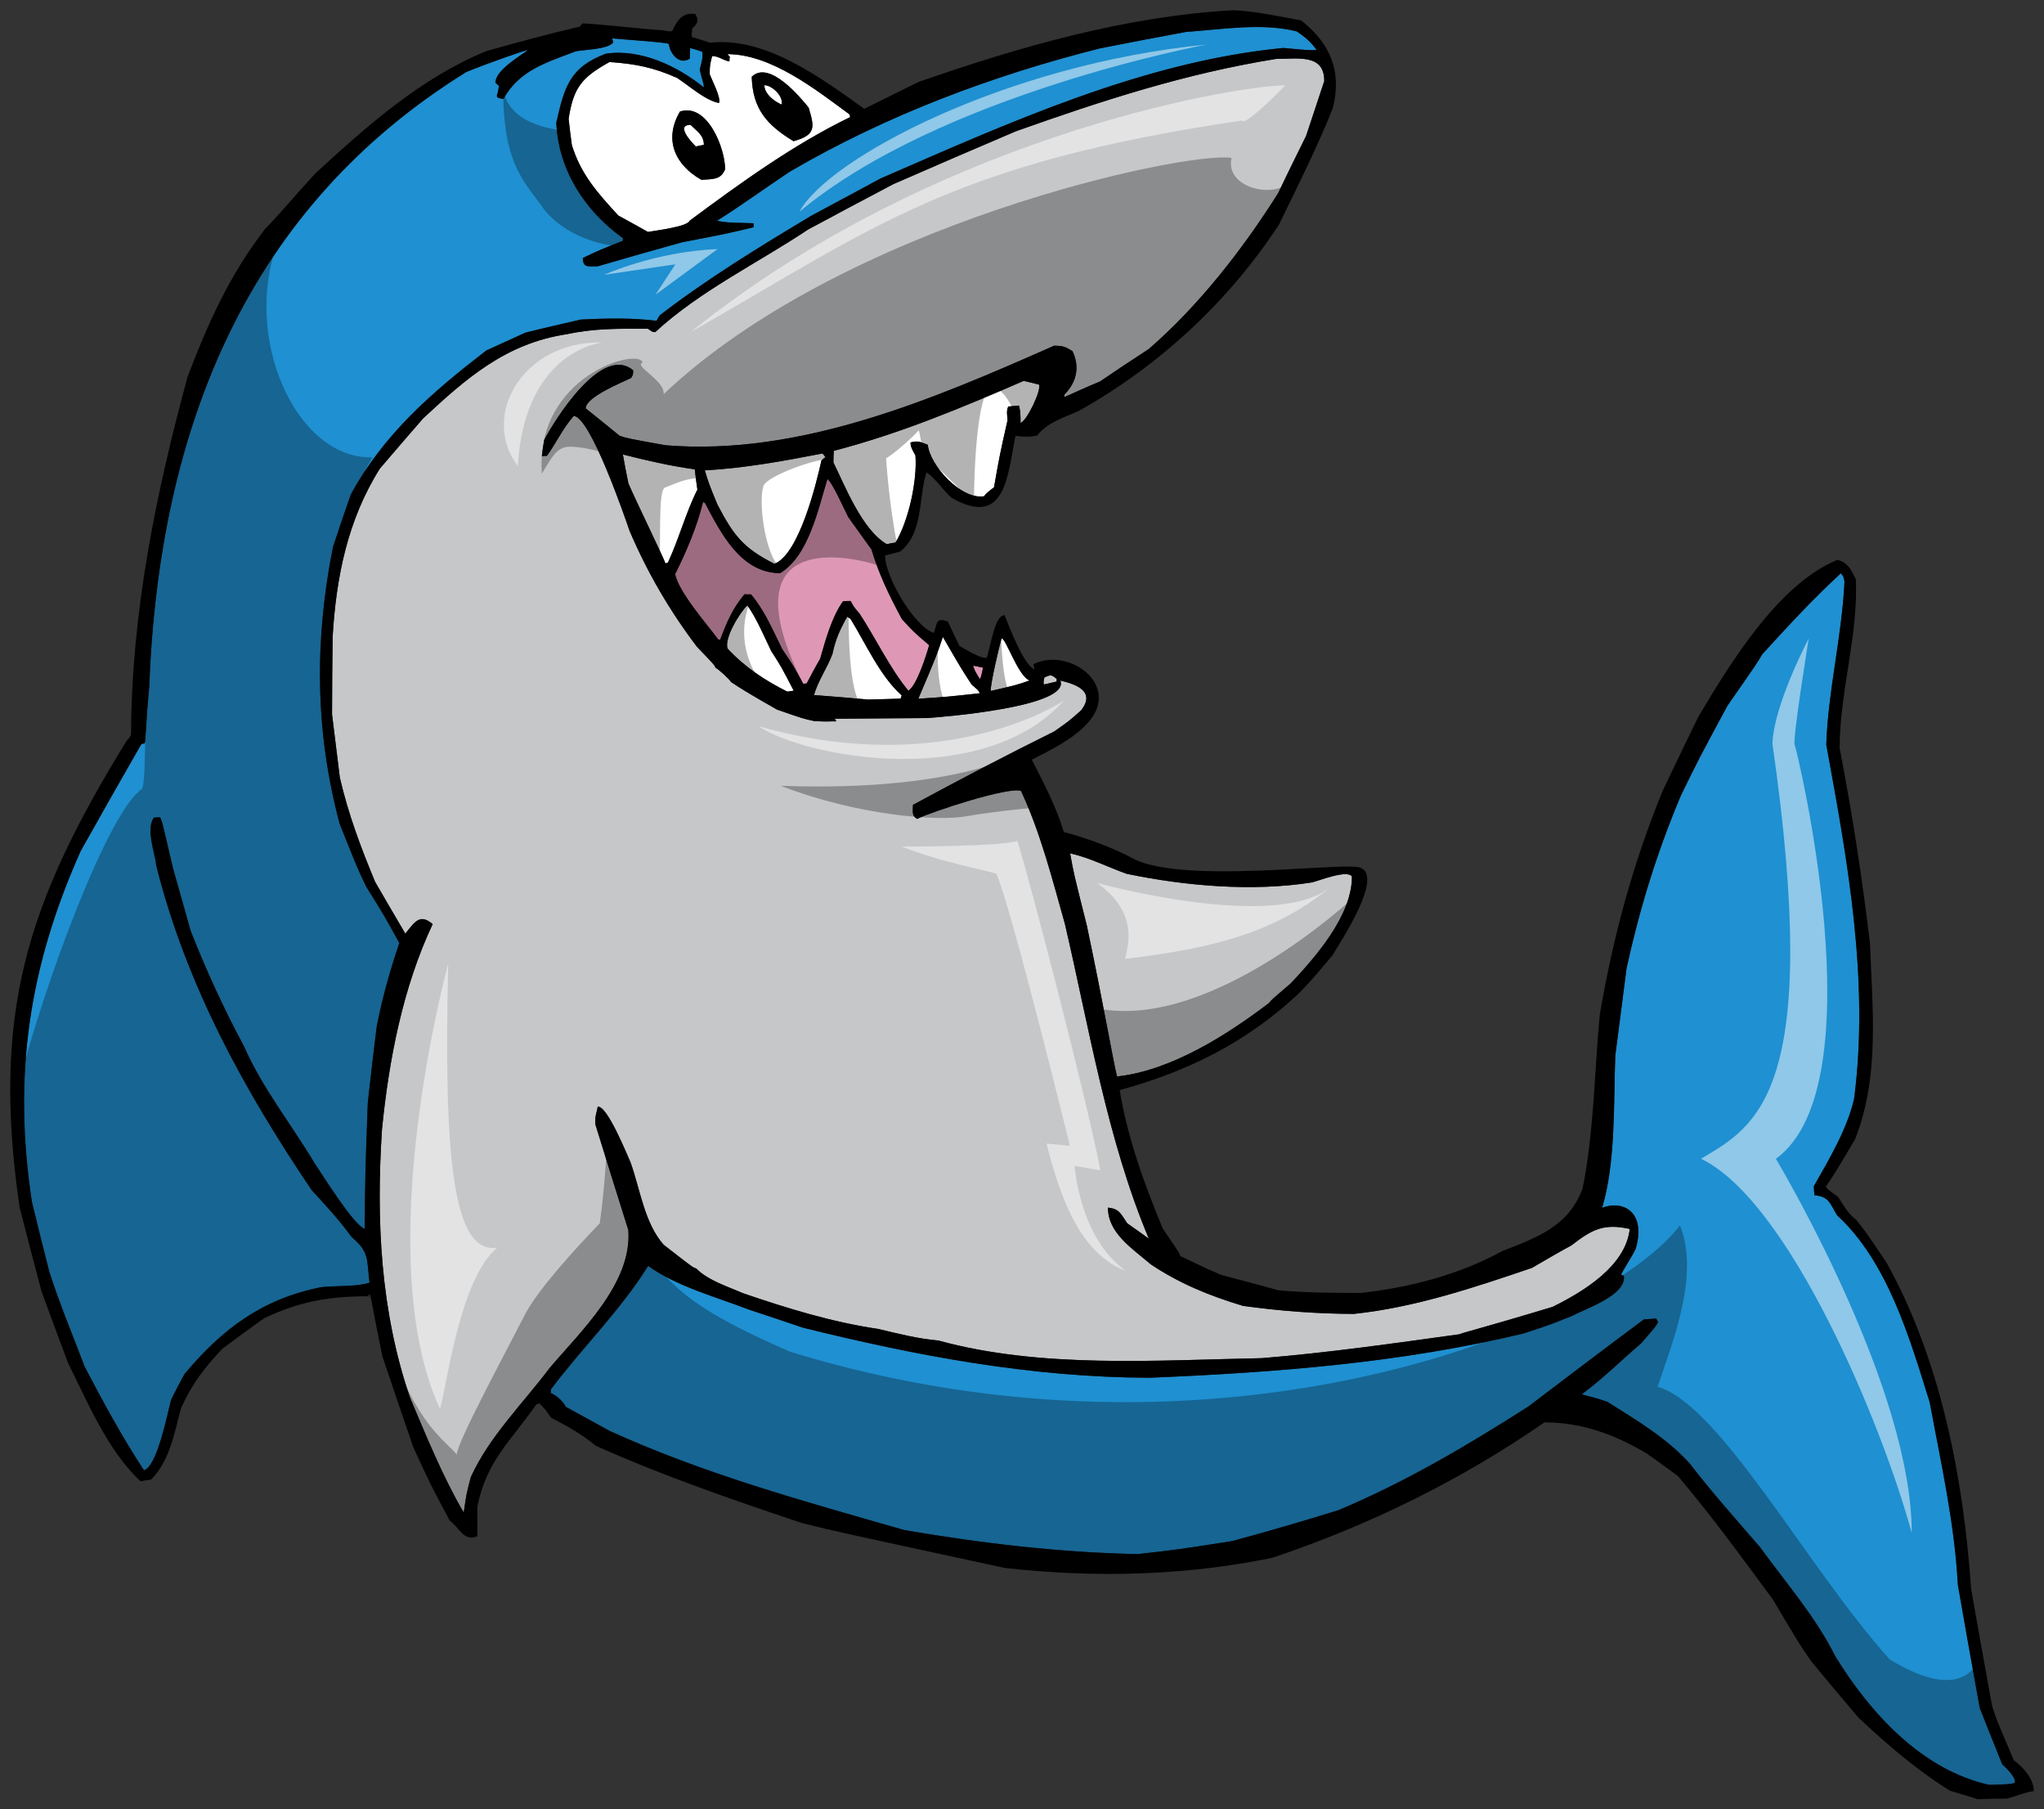 <?xml version="1.0" encoding="utf-8"?>
<!-- Generator: Adobe Illustrator 17.0.0, SVG Export Plug-In . SVG Version: 6.00 Build 0)  -->
<!DOCTYPE svg PUBLIC "-//W3C//DTD SVG 1.1//EN" "http://www.w3.org/Graphics/SVG/1.1/DTD/svg11.dtd">
<svg version="1.1" id="Layer_1" xmlns="http://www.w3.org/2000/svg" xmlns:xlink="http://www.w3.org/1999/xlink" x="0px" y="0px"
	 width="200px" height="177px" viewBox="0 0 200 177" style="enable-background:new 0 0 200 177;" xml:space="preserve">
<rect x="0" y="0" width="200" height="177" fill="#333333" stroke="none"/>
<path id="color3" style="fill:#1F90D1;" d="M197.144,174.414c-0.556,0.129-0.556,0.129-2.51,0.186
	c-6.616-1.482-11.65-7.037-15.058-12.58c-1.91-3.848-4.834-7.18-7.334-10.641c-2.273-2.644-4.775-5.419-6.885-8.192
	c-2.308-2.546-5.17-4.217-8.066-6.049c-1.37-0.493-2.151-0.593-2.508-0.758c2.025-1.49,3.892-3.343,5.818-4.994
	c1.408-1.622,1.408-1.622,1.638-2.048c-0.064-0.128-0.129-0.261-0.194-0.355c-0.424,0.029-0.816,0.06-1.207,0.091
	c-3.791,2.821-7.551,5.675-11.31,8.527c-6.046,3.852-11.96,7.351-18.558,10.127c-3.424,1.064-6.951,2.094-10.41,3.025
	c-5.319,0.831-5.319,0.831-9.233,1.273c-7.663-0.155-15.321-1.059-22.85-2.354c-9.771-2.8-19.547-5.471-28.827-9.698
	c-1.431-0.787-2.864-1.574-4.296-2.359c-0.228-0.521-0.974-1.173-1.463-1.339c0.001-0.133,0.001-0.262,0.033-0.393
	c3.08-4.09,6.776-7.693,9.497-12.045c2.831,2.027,6.708,3.049,9.932,4.296c1.725,0.563,3.454,1.151,5.212,1.743
	c11.208,2.771,22.288,4.86,33.929,4.898c12.327-0.513,24.59-1.446,36.6-4.338c2.646-0.872,2.646-0.872,4.801-1.744
	c1.371-0.742,5.222-1.969,5.002-3.891c-0.099-0.031-0.193-0.064-0.261-0.099c0.001-0.195,0.983-1.657,1.411-2.535
	c1.07-3.693-1.313-4.793-3.281-4.015c1.352-4.521,1.11-10.35,1.288-14.906c0.369-2.862,0.737-5.729,1.105-8.558
	c1.292-5.857,2.972-11.322,5.304-16.847c1.709-3.511,1.709-3.511,4.564-8.808c2.916-4.19,2.916-4.19,3.408-5.035
	c2.485-2.728,4.976-5.421,7.688-7.92c0.262,0.328,0.262,0.328,0.356,0.815c-0.248,5.337-1.602,10.61-1.783,15.947
	c2.083,11.37,4.229,23.064,2.723,34.65c-0.693,2.992-2.431,5.884-3.941,8.549c-0.001,0.295,0.031,0.588,0.063,0.88
	c1.436,0.135,1.497,0.785,2.211,1.961c4.973,4.572,7.133,12.102,9.072,18.327c1.087,5.895,2.436,11.823,2.744,17.816
	c0.704,4.007,1.406,8.012,2.144,12.053c0.712,1.826,1.456,3.652,2.2,5.509C196.301,172.945,197.311,173.895,197.144,174.414z
	 M35.828,86.73c-0.842-1.759-0.842-1.759-2.589-6.128c-2.416-8.995-2.486-17.948-0.662-27.089c0.561-1.723,1.151-3.448,1.745-5.138
	c3.247-5.948,7.956-10.002,13.252-14.087c1.274-0.581,2.548-1.163,3.821-1.745c1.793-0.451,3.622-0.867,5.45-1.285
	c2.445-0.122,4.957-0.18,7.399,0.123c0.1-0.196,0.199-0.39,0.329-0.555c4.675-3.596,9.673-6.641,14.738-9.684
	c2.286-1.23,4.574-2.461,6.861-3.69c12.44-5.397,25.668-11.441,39.399-12.762c2.51,0.236,2.51,0.236,3.26,0.206
	c-0.583-0.817-1.139-1.275-1.949-1.83c-3.486-0.857-7.305-0.189-10.86,0.06c-2.805,0.514-5.613,1.056-8.386,1.602
	c-10.574,2.668-20.892,6.54-30.331,12.044c-2.387,1.589-4.741,3.306-7.158,4.826c0.913,0.168,0.913,0.168,3.584,0.241l-0.001,0.39
	c-2.545,0.611-2.545,0.611-7.014,1.475c-2.775,0.773-5.518,1.545-8.257,2.351c-0.914-0.003-1.436,0.157-1.433-0.82
	c1.633-0.775,1.633-0.775,3.917-1.681l0.001-0.261c-3.707-2.648-6.304-6.629-6.517-11.286c0.795-3.512,1.323-5.433,4.849-6.755
	c3.394-0.511,7.04,1.227,9.577,3.288c0.065-0.197-0.162-0.718-0.386-1.729c0.131-0.551,0.363-1.201,0.234-1.756
	c-0.39-0.13-0.781-0.262-1.173-0.359c-0.032,0.323-0.033,0.683-0.035,1.04c-1.046,0.682-1.955-0.526-2.049-1.44
	c-0.488-0.131-0.488-0.131-5.543-0.54C59.935,3.89,59.968,4.02,60,4.15c-0.492,0.682-2.84,0.707-3.656,0.868
	c-2.872,1.097-5.516,1.839-7.092,4.664c-1.075-0.165-0.454-0.294-0.451-1.304c-0.129-0.099-0.226-0.195-0.323-0.294
	c0.004-1.204,2.354-2.564,3.172-3.179c-0.196-0.034-3.854,1.257-6.008,2.129C24.367,20.212,15.558,41.602,14.598,67.226
	c-0.337,3.549-0.342,5.273-0.441,5.5c-0.132-0.001-0.229,0.031-0.326,0.064c-2.002,3.477-3.97,6.953-5.938,10.463
	c-5.042,11.272-6.655,21.89-4.776,34.298c0.547,2.281,1.128,4.562,1.705,6.844c1.002,3.128,2.296,6.226,3.459,9.289
	c1.814,3.458,3.662,6.882,5.806,10.146c1.336-0.42,2.333-5.755,2.662-6.926c0.428-0.847,0.855-1.689,1.313-2.503
	c3.7-4.416,7.59-7.332,13.366-8.488c1.469-0.157,3.391-0.02,4.729-0.436c-0.285-2.379,0.01-2.961-1.744-4.467
	c-1.17-1.6-2.536-3.103-3.901-4.573c-6.685-9.882-12.291-20.126-15.222-31.759c-0.125-1.271-1.03-3.519-0.244-4.688
	c0.195-0.034,0.394-0.033,0.621-0.032c0.195,0.394,0.195,0.394,1.254,4.955c0.582,2.052,1.163,4.105,1.74,6.16
	c1.521,3.876,3.269,7.66,5.246,11.346c1.748,4.011,4.703,7.7,6.94,11.483c0.714,1.01,3.731,5.937,4.838,6.299
	c0.051-5.404,0.051-5.404,0.302-12.305c0.271-2.506,0.571-5.012,0.872-7.487c0.562-2.86,1.29-5.433,2.21-8.162
	C37.58,89.536,37.58,89.536,35.828,86.73z"/>
<path id="color2" style="fill:#C6C7C9;" d="M106.346,90.543c-1.288-5.114-1.288-5.114-1.637-7.068
	c1.919,0.428,3.678,1.346,5.535,2.003c5.736,1.192,12.288,1.766,18.128,0.842c0.686-0.162,3.494-1.29,3.913-0.572
	c-0.013,3.839-3.516,7.801-5.966,10.43c-1.898,1.62-1.898,1.62-2.161,1.947c-4.086,3.111-9.574,6.609-14.859,7.179
	C108.912,103.77,108.081,98.785,106.346,90.543z M61.476,120.316c-1.096-3.454-2.161-6.91-3.225-10.331
	c-0.062-0.782,0.102-1.008,0.234-1.726c0.913-0.16,2.854,4.663,3.21,5.448c0.967,2.706,1.349,5.897,3.235,8.053
	c2.86,2.223,2.86,2.223,3.186,2.321c1.17,1.176,3.091,1.769,4.589,2.424c4.333,1.48,8.696,2.827,13.229,3.493
	c1.954,0.466,3.875,0.957,5.866,1.128c10.099,2.768,21.318,1.926,31.656,1.729c6.491-0.53,12.951-1.453,19.378-2.343
	c0.064-0.099,1.927-0.516,9.076-2.673c3.006-1.486,7.153-3.98,7.555-7.626c-2.572-0.561-3.684,0.052-5.711,1.609
	c-1.307,0.715-2.581,1.457-3.854,2.201c-5.683,1.934-11.459,3.871-17.428,4.502c-3.653-0.012-7.239-0.286-10.857-0.786
	c-3.257-0.985-6.187-2.167-9.018-4.064c-1.787-1.536-4.198-3.044-4.189-5.55c1.109,0.135,1.205,0.525,1.887,1.535
	c0.684,0.49,1.399,0.98,2.114,1.504c-4.077-9.684-5.834-20.596-8.213-30.792c-1.226-4.336-2.385-8.929-4.295-13.005
	c-1.14-0.46-8.842,2.055-10.151,2.733c-0.585-0.295-0.419-0.784-0.418-1.37c4.542-2.459,9.177-4.884,13.817-7.181
	c1.438-1.004,1.438-1.004,2.647-2.075c1.376-1.819-0.382-2.508-2.046-2.904c1.004,2.576-11.586,3.574-13.052,3.668
	c-3.034,0.022-6.066,0.046-9.1,0.068c0.197,0.098,0.197,0.098,0.197,0.261c-0.521-0.033-0.751,0.063-2.152-0.039
	c-1.074-0.234-1.074-0.234-3.618-1.119c-4.166-2.359-4.262-2.586-4.491-2.685c-0.098-0.229-1.3-1.339-1.526-1.404
	c-0.098-0.263-0.098-0.263-1.82-2.059c-2.693-3.559-4.835-7.244-6.582-11.318c-0.356-1.043-3.843-11.244-5.475-11.25
	c-1.045,1.17-1.704,2.633-2.619,3.898c-0.163-0.001-0.327-0.001-0.49,0.032c0.066-0.553,0.131-1.073,0.232-1.595
	c0.984-1.885,5.607-9.389,8.697-6.809c-0.001,0.423-0.001,0.423-0.199,0.748c-0.815,0.421-4.439,1.843-4.443,2.979
	c1.107,0.884,2.211,1.767,3.318,2.682c0.814,0.263,0.814,0.263,4.497,0.925c13.17,1.085,26.264-4.536,38.02-9.738
	c0.849,0.002,1.108,0.101,1.792,0.527c0.745,1.531,0.412,3.062-0.796,4.262c0,0.064-0.001,0.131,0.032,0.229
	c1.143-0.516,2.285-1.036,3.461-1.518c1.568-1.069,3.169-2.138,4.771-3.174c4.903-4.249,9.228-9.803,12.668-15.262
	c0.888-1.883,1.808-3.737,2.726-5.589c0.594-1.789,1.185-3.578,1.778-5.365c0.009-2.702-2.602-2.158-4.72-2.164
	c-8.906,1.436-17.001,4.079-25.458,7.078c-4.017,1.712-8.001,3.426-11.984,5.17c-2.778,1.455-5.555,2.946-8.331,4.433
	c-4.903,3.272-10.618,6.023-14.968,10.043c-0.26-0.001-0.26-0.001-0.717-0.329c-2.836-0.009-5.184-0.049-7.893,0.527
	c-6.003,0.893-9.895,4.331-14.112,8.254c-1.408,1.625-2.816,3.249-4.225,4.903c-3.147,5.004-4.273,10.6-4.618,16.426
	c-0.042,2.54-0.05,5.079-0.059,7.619c0.255,2.05,0.511,4.102,0.764,6.186c0.834,3.585,2.032,6.779,3.455,10.203
	c0.974,1.663,1.945,3.359,2.952,5.055c0.948-1.2,1.44-1.98,2.675-0.933c-2.923,6.209-4.281,13.268-4.958,20.069
	c-0.582,8.92-0.155,17.774,2.752,26.282c1.619,3.814,3.172,7.661,5.247,11.218c0.266-1.857,0.266-1.857,0.696-3.482
	c1.806-3.964,5.111-7.213,7.698-10.653C56.782,130.262,61.884,125.527,61.476,120.316z M102.154,66.959
	c-0.067-0.196-0.067-0.196,0.033-0.683c0.621-0.293,0.686-0.292,1.205,0.134v0.259C102.969,66.766,102.546,66.862,102.154,66.959z"
	/>
<path id="color1" style="fill:#DE98B6;" d="M85.273,53.751c0.742,2.477,1.746,4.53,2.977,6.814c1.138,1.241,1.138,1.241,2.667,2.548
	c-0.328,1.138-1.22,3.935-2.036,4.453c-1.785-2.154-3.211-5.155-4.77-7.537c-0.584-0.686-0.584-0.686-0.877-1.239
	c-0.26-0.001-0.521-0.001-0.75,0.03c-1.113,1.558-1.708,3.804-2.236,5.626c-0.46,0.778-0.885,1.592-1.312,2.405
	c-0.13-0.001-0.228,0.031-0.327,0.063c-0.972-1.793-0.972-1.793-2.076-3.425c-0.905-1.827-1.717-3.782-3.047-5.347l-0.652-0.002
	c-1.178,1.426-1.705,2.693-2.36,4.418l-0.195,0c-0.943-1.307-3.868-4.604-4.22-6.396c1.117-2.244,2.137-4.616,2.73-7.057
	c0.065,0.033,0.13,0.066,0.196,0.1c1.523,2.901,3.498,6.849,7.345,6.861c2.812-1.683,3.738-6.338,4.63-9.201
	c0.422,0.197,1.75,3.165,2.04,3.719C83.747,51.628,84.493,52.675,85.273,53.751z M96.19,65.31c-0.325-0.065-0.651-0.131-0.976-0.196
	c0.16,0.488,0.16,0.488,0.647,1.304C95.992,66.255,95.992,66.255,96.19,65.31z"/>
<path id="fill" style="fill:#FFFFFF;" d="M83.228,60.549c1.46,2.38,2.917,5.641,4.998,7.47c-0.033,0.099-0.064,0.197-0.1,0.325
	c-1.075,0.03-2.116,0.059-3.163,0.089c-1.792-0.17-3.554-0.305-5.313-0.442c0.397-1.431,1.313-2.664,1.806-4.03
	c0.3-1.429,0.727-2.373,1.448-3.64C83,60.384,83.097,60.45,83.228,60.549z M95.857,67.816c-0.098-0.261-0.098-0.261-0.782-0.849
	c-1.004-1.532-1.004-1.532-2.819-4.664c-0.595,1.79-0.595,1.79-2.401,6.046C92.693,68.165,92.693,68.165,95.857,67.816z
	 M73.123,59.214c-0.783,0.778-2.259,3.183-1.938,4.225c1.658,1.796,3.676,3.137,5.855,4.219c0.199-0.031,0.393-0.062,0.621-0.095
	c-1.199-2.316-1.199-2.316-2.203-3.882C74.744,62.213,74.065,60.55,73.123,59.214z M97.995,62.452
	c-0.274,1.004-1.059,4.31-1.062,5.142c2.514-0.578,2.514-0.578,3.82-1.029C99.638,66.212,98.381,62.325,97.995,62.452z
	 M60.945,44.457c0.158,0.945,0.352,1.89,0.544,2.833c0.647,1.534,3.464,7.305,3.625,7.828c0.067-0.032,0.133-0.066,0.23-0.065
	c1.082-2.305,1.744-4.877,2.893-7.154c-0.096-0.682-0.19-1.332-0.256-1.986C65.571,45.581,63.291,45.051,60.945,44.457z
	 M75.779,55.153c2.415-0.936,4.101-7.866,4.599-10.11c0.133-0.13,0.263-0.229,0.393-0.324c-0.097-0.132-0.194-0.264-0.293-0.36
	c-3.784,0.736-7.636,1.44-11.515,1.654c0.387,1.273,0.387,1.273,1.228,3.326C71.777,52.372,72.718,53.613,75.779,55.153z
	 M100.164,37.26c-6.106,2.651-12.147,5.169-18.578,6.842c-0.034,0.358-0.035,0.749-0.037,1.14c1.103,2.218,2.784,6.585,5.224,7.994
	c0.261-0.064,0.556-0.129,0.849-0.162c1.28-2.11,2.141-6.047,1.951-8.522c-0.226-0.425-0.485-0.784-0.483-1.271
	c0.78-0.192,0.912-0.063,1.695,0.233c0.188,1.987,3.243,5.383,5.493,5.034c0.264-0.325,0.264-0.325,0.982-0.877
	c0.565-3.19,0.565-3.19,1.327-6.571c-0.033-0.49-0.13-0.912,0.068-1.336c0.327-0.03,0.685-0.061,1.044-0.094
	c0.161,0.554,0.159,1.074,0.157,1.695c0.588-0.131,2.064-3.187,1.807-3.74C101.143,37.492,100.652,37.36,100.164,37.26z
	 M70.351,10.076c-1.367-0.266-2.895-1.671-4.1-2.454c-2.28-1.018-4.072-1.381-6.614-1.553c-2.678,1.49-3.53,2.463-3.997,5.555
	c0.094,0.846,0.189,1.693,0.316,2.574c0.872,2.834,2.496,4.661,4.543,6.884c0.943,0.524,1.921,1.048,2.898,1.605
	c0.718-0.128,3.882-0.508,4.079-1.094c4.937-3.663,10.166-7.456,15.717-10.139c-0.032-0.099-0.065-0.196-0.064-0.26
	c-3.254-2.39-7.644-5.886-11.948-5.901c0.064,0.065,0.128,0.163,0.228,0.261c-0.034,0.131-0.034,0.292-0.035,0.456
	c-0.618-0.098-1.04-0.523-1.694-0.525c-0.23,0.911-0.23,0.911-0.233,1.789C69.642,7.795,70.582,9.589,70.351,10.076z M79.122,10.527
	c0.58,1.925,0.74,2.672-1.478,3.283c-2.636-1.604-4.001-3.171-4.088-6.298C75.256,5.826,78.342,9.549,79.122,10.527z M68.631,17.591
	c-2.604-1.475-3.703-3.952-2.097-6.68c2.677-0.872,4.423,3.594,4.417,5.646C70.524,17.63,69.707,17.497,68.631,17.591z
	 M68.872,14.173c-0.262,0.031-0.523,0.097-0.786,0.161c-0.52-0.521-1.981-2.123-0.514-2.118
	C68.222,12.869,68.876,13.229,68.872,14.173z M74.792,8.333c0.753,0.003,1.886,1.08,1.689,1.894
	C75.767,9.931,74.789,9.179,74.792,8.333z"/>
<path id="outline" d="M197.054,172.201c-1.714-4.009-1.714-4.009-2.137-5.346c-0.702-3.812-1.376-7.624-2.047-11.403
	c-0.743-10.81-2.959-22.377-8.274-31.931c-1.948-2.905-1.948-2.905-2.986-4.211c-0.78-0.555-1.232-1.438-1.755-2.217
	c-1.07-0.786-1.07-0.786-1.202-1.015c0.885-1.301,0.885-1.301,2.852-4.614c2.434-6.145,1.705-12.69,1.467-19.203
	c-0.761-6.351-1.752-12.8-2.971-19.089c0.018-5.533,1.829-10.997,1.587-16.5c-0.389-0.816-0.81-1.729-1.82-1.895
	c-5.862,2.396-10.634,10.395-13.582,15.324c-1.181,2.404-2.331,4.81-3.48,7.215c-2.926,7.121-4.873,14.342-6.169,21.923
	c-0.542,5.629-0.561,11.489-1.686,17.023c-1.351,3.643-4.29,4.738-7.879,6.127c-4.15,2.298-9.142,3.584-13.84,4.09
	c-2.675-0.009-5.347-0.018-8.021-0.257c-1.888-0.526-3.779-1.02-5.635-1.514c-2.117-0.887-2.574-1.213-4.005-1.838
	c-0.063-0.292-0.063-0.292-1.688-2.674c-1.808-4.335-3.459-8.898-4.226-13.557c6.658-1.835,12.309-4.615,17.41-9.351
	c1.213-1.233,1.213-1.233,3.405-3.831c0.84-1.4,5.134-7.872,2.647-8.605c-0.771-0.228-4.113,0.05-8.047,0.237
	c-5.063,0.241-11.097,0.331-13.906-1.006c-2.116-1.147-4.623-2.066-6.971-2.694c-0.773-2.509-1.908-4.694-3.139-7.075
	c1.779-0.913,4.036-1.99,5.48-3.592c3.342-3.697-1.841-7.474-5.32-5.75c0.032,0.163,0.063,0.325,0.097,0.522
	c-1.108-0.557-2.4-4.044-2.918-5.315c-0.98-0.004-1.355,3.053-1.743,4.161c-0.555,0.16-2.342-0.984-2.668-1.15
	c-0.391-0.814-0.779-1.597-1.133-2.379c-1.142-0.426-1.015,0.028-1.375,1.102c-1.921-0.626-4.776-5.485-4.769-7.568
	c0.491-0.129,0.981-0.258,1.469-0.385c2.289-1.817,1.777-5.204,2.572-7.741c0.713,0.361,1.721,1.863,2.467,2.481
	c5.393,3.09,5.492-2.513,6.25-6.065c0.78,0.099,1.368,0.133,2.117-0.026c1.017-1.3,2.582-1.75,4.05-2.396
	c7.873-4.403,14.711-10.73,19.628-18.265c1.805-3.738,3.74-7.542,5.254-11.378c0.925-3.644-0.305-6.381-3.103-8.573
	c-2.185-0.398-4.399-0.896-6.616-1C110.162,1.58,99.75,4.573,89.857,8.024c-1.763,0.872-3.526,1.747-5.29,2.62
	C80.5,7.732,74.905,3.547,69.49,4.181c-0.618-0.197-1.206-0.395-1.791-0.56c-0.063-0.391,0.035-0.521,0.036-0.847
	c0.489-0.389,0.688-0.812,0.298-1.399c-1.272-0.199-1.796,0.646-2.255,1.654c-0.229,0.064-0.229,0.064-0.946-0.069
	c-1.826-0.102-5.411-0.538-7.823-0.675c-0.097,0.097-0.197,0.194-0.295,0.324c-3.066,0.706-6.102,1.542-9.104,2.379
	c-6.399,2.615-11.732,7.352-16.769,11.992c-2.354,2.563-3.206,3.668-4.909,5.422c-3.472,4.511-5.574,9.192-7.58,14.461
	c-3.105,11.418-5.489,23.095-5.528,34.98c-0.099,0.26-0.099,0.26-0.427,0.616C2.522,88.472-0.807,99.232,1.91,118.067
	c0.708,2.738,1.414,5.508,2.158,8.275c0.839,2.317,1.714,4.631,2.584,6.976c1.913,3.815,3.884,8.61,7.104,11.583
	c0.327-0.063,0.652-0.127,1.011-0.158c1.863-1.85,2.266-4.519,2.959-7.022c1.05-2.34,2.26-3.901,4.028-5.782
	c1.342-1.005,2.714-2.012,4.086-2.983c3.365-1.614,6.365-2.158,10.083-2.146c0.097-0.098,0.196-0.162,0.294-0.229
	c0.384,2.021,0.769,4.04,1.186,6.059c1.001,2.968,2.003,5.936,3.037,8.934c1.714,3.715,1.714,3.715,3.561,7.172
	c1.009,0.752,1.332,2.057,2.701,1.54l0.01-2.931c0.927-4.49,3.152-6.241,5.771-9.975c0.101-0.032,0.198-0.066,0.295-0.1
	c0.586,0.592,0.586,0.592,1.137,1.406c1.498,0.751,3.093,1.669,4.395,2.75c6.51,2.917,13.384,5.284,20.161,7.553
	c3.483,0.858,3.483,0.858,19.874,4.396c8.802,0.972,17.477,0.771,26.123-0.989c9.435-3.158,18.48-7.59,26.652-13.259
	c3.717,0.013,6.876,1.192,10.032,3.061c1.009,0.718,2.018,1.439,3.026,2.191c3.248,3.819,6.301,8.029,9.288,12.073
	c2.656,4.469,2.656,4.469,3.826,6.136c1.493,1.796,2.987,3.592,4.515,5.389c2.86,2.679,5.689,5.131,9.008,7.191
	c0.881,0.262,1.791,0.526,2.703,0.823c0.945-0.031,1.895-0.059,2.836-0.056c0.916-0.226,1.73-0.614,2.646-0.739
	C199.006,174.029,197.965,172.855,197.054,172.201z M110.242,85.477c5.737,1.192,12.289,1.766,18.129,0.842
	c0.686-0.162,3.494-1.29,3.913-0.572c-0.013,3.839-3.515,7.801-5.966,10.429c-1.898,1.621-1.898,1.621-2.16,1.948
	c-4.087,3.111-9.576,6.608-14.86,7.179c-0.388-1.532-1.217-6.517-2.952-14.76c-1.288-5.114-1.288-5.114-1.637-7.068
	C106.628,83.902,108.387,84.821,110.242,85.477z M102.188,66.276c0.621-0.293,0.686-0.292,1.205,0.134v0.259
	c-0.425,0.096-0.848,0.192-1.238,0.289C102.087,66.763,102.087,66.763,102.188,66.276z M97.995,62.452
	c0.387-0.126,1.643,3.762,2.759,4.113c-1.307,0.451-1.307,0.451-3.82,1.029C96.936,66.762,97.721,63.456,97.995,62.452z
	 M96.19,65.31c-0.199,0.944-0.199,0.944-0.329,1.107c-0.487-0.816-0.487-0.816-0.647-1.304C95.539,65.179,95.865,65.244,96.19,65.31
	z M92.257,62.304c1.814,3.132,1.814,3.132,2.819,4.664c0.684,0.587,0.684,0.587,0.782,0.849c-3.164,0.347-3.164,0.347-6.002,0.533
	C91.661,64.094,91.661,64.094,92.257,62.304z M88.249,60.566c1.139,1.241,1.139,1.241,2.667,2.548
	c-0.328,1.138-1.22,3.935-2.036,4.453c-1.785-2.154-3.211-5.155-4.77-7.537c-0.584-0.686-0.584-0.686-0.877-1.239
	c-0.26-0.001-0.521-0.001-0.75,0.03c-1.113,1.558-1.708,3.804-2.236,5.625c-0.46,0.778-0.885,1.592-1.312,2.405
	c-0.13-0.001-0.228,0.031-0.327,0.063c-0.972-1.793-0.972-1.793-2.076-3.425c-0.905-1.827-1.717-3.782-3.047-5.347l-0.652-0.002
	c-1.178,1.427-1.705,2.693-2.36,4.418l-0.195,0c-0.943-1.307-3.868-4.603-4.22-6.396c1.117-2.244,2.137-4.616,2.73-7.057
	c0.065,0.033,0.13,0.066,0.196,0.1c1.523,2.901,3.498,6.849,7.345,6.861c2.812-1.683,3.738-6.338,4.63-9.201
	c0.421,0.197,1.75,3.165,2.04,3.719c0.747,1.043,1.494,2.089,2.273,3.165C86.015,56.229,87.019,58.281,88.249,60.566z
	 M88.225,68.019c-0.033,0.098-0.064,0.197-0.1,0.325c-1.075,0.03-2.116,0.059-3.163,0.089c-1.793-0.17-3.554-0.305-5.313-0.442
	c0.397-1.431,1.313-2.664,1.806-4.03c0.3-1.429,0.727-2.373,1.448-3.64c0.098,0.064,0.194,0.13,0.325,0.229
	C84.688,62.929,86.145,66.19,88.225,68.019z M77.662,67.562c-0.228,0.033-0.421,0.063-0.621,0.095
	c-2.18-1.08-4.197-2.422-5.855-4.219c-0.321-1.042,1.155-3.447,1.938-4.225c0.942,1.337,1.621,2.999,2.336,4.466
	C76.462,65.247,76.462,65.247,77.662,67.562z M65.345,55.052c-0.097,0-0.162,0.034-0.23,0.065c-0.161-0.523-2.978-6.294-3.625-7.828
	c-0.193-0.942-0.386-1.888-0.544-2.833c2.345,0.593,4.625,1.123,7.037,1.454c0.064,0.653,0.16,1.304,0.256,1.986
	C67.089,50.174,66.427,52.747,65.345,55.052z M68.962,46.013c3.879-0.214,7.732-0.918,11.515-1.654
	c0.099,0.097,0.196,0.229,0.292,0.36c-0.13,0.095-0.26,0.193-0.393,0.324c-0.497,2.244-2.183,9.173-4.599,10.11
	c-3.06-1.539-4.002-2.78-5.589-5.814C69.348,47.286,69.348,47.286,68.962,46.013z M99.856,41.363
	c0.002-0.62,0.004-1.141-0.157-1.695c-0.359,0.032-0.717,0.062-1.044,0.094c-0.198,0.424-0.102,0.846-0.068,1.336
	c-0.761,3.382-0.761,3.382-1.327,6.572c-0.718,0.552-0.718,0.552-0.982,0.877c-2.251,0.349-5.304-3.047-5.493-5.034
	c-0.783-0.295-0.913-0.424-1.695-0.233c-0.002,0.486,0.257,0.847,0.483,1.271c0.189,2.474-0.671,6.411-1.952,8.522
	c-0.292,0.032-0.587,0.097-0.848,0.162c-2.44-1.409-4.122-5.775-5.224-7.994c0.002-0.392,0.002-0.781,0.037-1.14
	c6.431-1.672,12.471-4.19,18.578-6.842c0.488,0.1,0.978,0.232,1.499,0.363C101.921,38.178,100.444,41.232,99.856,41.363z
	 M69.681,5.484c0.653,0.002,1.076,0.427,1.694,0.525c0.001-0.164,0.002-0.325,0.035-0.455c-0.099-0.099-0.163-0.195-0.228-0.261
	c4.304,0.015,8.693,3.512,11.947,5.9c-0.001,0.064,0.033,0.162,0.064,0.26c-5.551,2.683-10.78,6.476-15.717,10.139
	c-0.197,0.586-3.361,0.966-4.079,1.094c-0.977-0.557-1.955-1.081-2.898-1.605c-2.046-2.223-3.67-4.049-4.543-6.884
	c-0.127-0.88-0.223-1.727-0.317-2.574c0.466-3.092,1.317-4.065,3.997-5.555c2.542,0.171,4.335,0.535,6.614,1.553
	c1.205,0.782,2.732,2.188,4.1,2.454c0.231-0.487-0.709-2.281-0.903-2.804C69.451,6.394,69.451,6.394,69.681,5.484z M35.986,107.894
	c-0.251,6.9-0.251,6.9-0.302,12.305c-1.107-0.361-4.124-5.289-4.838-6.3c-2.239-3.782-5.192-7.472-6.94-11.483
	c-1.977-3.685-3.725-7.468-5.246-11.345c-0.577-2.054-1.16-4.106-1.74-6.16c-1.059-4.561-1.059-4.561-1.254-4.954
	c-0.227-0.001-0.425-0.002-0.621,0.032c-0.785,1.168,0.119,3.417,0.244,4.689c2.932,11.633,8.536,21.876,15.222,31.759
	c1.365,1.471,2.731,2.974,3.901,4.573c1.754,1.505,1.459,2.087,1.744,4.467c-1.338,0.416-3.261,0.278-4.729,0.436
	c-5.775,1.156-9.666,4.072-13.366,8.488c-0.458,0.814-0.885,1.656-1.313,2.504c-0.329,1.17-1.325,6.505-2.662,6.925
	c-2.144-3.264-3.992-6.686-5.806-10.145c-1.163-3.064-2.457-6.161-3.459-9.288c-0.578-2.282-1.158-4.563-1.705-6.845
	C1.238,105.142,2.85,94.523,7.893,83.252c1.967-3.51,3.935-6.986,5.938-10.463c0.097-0.033,0.194-0.065,0.326-0.064
	c0.101-0.228,0.106-1.952,0.441-5.5c0.96-25.623,9.77-47.014,31.045-60.192c2.154-0.872,5.812-2.163,6.008-2.129
	c-0.817,0.615-3.169,1.975-3.172,3.179c0.097,0.098,0.193,0.195,0.323,0.294c-0.003,1.01-0.624,1.138,0.451,1.304
	c1.576-2.826,4.221-3.567,7.092-4.665c0.817-0.16,3.164-0.186,3.656-0.868c-0.033-0.13-0.066-0.26-0.098-0.392
	c5.055,0.409,5.055,0.409,5.543,0.54c0.096,0.914,1.003,2.12,2.05,1.44c0.001-0.357,0.002-0.717,0.034-1.04
	c0.392,0.097,0.783,0.229,1.173,0.359c0.13,0.555-0.102,1.205-0.234,1.756c0.225,1.011,0.453,1.532,0.386,1.729
	c-2.534-2.059-6.181-3.797-9.573-3.287c-3.526,1.323-4.054,3.243-4.849,6.755c0.212,4.656,2.81,8.637,6.517,11.286l0,0.261
	c-2.284,0.905-2.284,0.905-3.917,1.681c-0.003,0.977,0.519,0.816,1.433,0.82c2.74-0.806,5.483-1.577,8.257-2.351
	c4.469-0.863,4.469-0.863,7.014-1.475l0.001-0.39c-2.673-0.073-2.673-0.073-3.584-0.241c2.416-1.521,4.77-3.237,7.158-4.826
	c9.439-5.504,19.757-9.377,30.331-12.044c2.773-0.545,5.581-1.087,8.386-1.602c3.556-0.249,7.374-0.917,10.86-0.06
	c0.812,0.555,1.366,1.013,1.95,1.83c-0.75,0.03-0.75,0.03-3.261-0.206c-13.731,1.32-26.959,7.364-39.399,12.762
	c-2.286,1.229-4.575,2.459-6.861,3.69c-5.065,3.042-10.063,6.087-14.738,9.684c-0.13,0.164-0.229,0.358-0.329,0.555
	c-2.444-0.303-4.955-0.245-7.4-0.123c-1.828,0.417-3.656,0.834-5.45,1.285c-1.274,0.581-2.547,1.164-3.822,1.745
	c-5.296,4.084-10.006,8.139-13.252,14.087c-0.594,1.691-1.184,3.415-1.745,5.138c-1.826,9.142-1.756,18.094,0.661,27.089
	c1.746,4.368,1.746,4.368,2.589,6.128c1.751,2.807,1.751,2.807,3.24,5.514c-0.919,2.729-1.648,5.302-2.209,8.162
	C36.558,102.881,36.257,105.387,35.986,107.894z M46.072,144.487c-0.431,1.625-0.431,1.625-0.696,3.482
	c-2.075-3.557-3.627-7.403-5.247-11.218c-2.907-8.507-3.333-17.361-2.751-26.282c0.677-6.803,2.035-13.86,4.958-20.07
	c-1.234-1.045-1.726-0.267-2.675,0.934c-1.007-1.696-1.979-3.393-2.952-5.055c-1.423-3.423-2.621-6.618-3.455-10.203
	c-0.253-2.084-0.509-4.136-0.764-6.186c0.009-2.54,0.017-5.079,0.059-7.619c0.345-5.827,1.471-11.423,4.618-16.426
	c1.409-1.655,2.816-3.279,4.225-4.903c4.218-3.923,8.109-7.362,14.112-8.254c2.709-0.576,5.057-0.536,7.894-0.527
	c0.457,0.328,0.457,0.328,0.717,0.329c4.349-4.021,10.064-6.771,14.968-10.043c2.776-1.488,5.553-2.978,8.331-4.433
	c3.983-1.743,7.967-3.458,11.984-5.17c8.456-3,16.551-5.642,25.458-7.078c2.118,0.007,4.728-0.537,4.72,2.165
	c-0.593,1.787-1.186,3.576-1.777,5.365c-0.92,1.853-1.838,3.707-2.727,5.589c-3.439,5.459-7.765,11.014-12.668,15.262
	c-1.604,1.038-3.205,2.105-4.771,3.174c-1.177,0.483-2.319,1.002-3.461,1.518c-0.033-0.098-0.033-0.164-0.033-0.229
	c1.209-1.2,1.542-2.73,0.797-4.262c-0.685-0.426-0.943-0.525-1.792-0.527c-11.756,5.202-24.851,10.823-38.019,9.738
	c-3.684-0.663-3.684-0.663-4.497-0.925c-1.107-0.915-2.21-1.798-3.318-2.682c0.004-1.137,3.628-2.559,4.443-2.979
	c0.198-0.325,0.198-0.325,0.199-0.749c-3.09-2.58-7.714,4.924-8.697,6.809c-0.101,0.522-0.166,1.042-0.232,1.595
	c0.163-0.033,0.327-0.033,0.49-0.032c0.917-1.264,1.575-2.728,2.62-3.898c1.632,0.005,5.119,10.207,5.475,11.25
	c1.747,4.075,3.888,7.761,6.582,11.318c1.724,1.796,1.724,1.796,1.82,2.059c0.228,0.063,1.428,1.175,1.526,1.404
	c0.229,0.098,0.324,0.325,4.491,2.685c2.542,0.887,2.542,0.887,3.618,1.119c1.401,0.103,1.63,0.006,2.152,0.04
	c0-0.164,0-0.164-0.197-0.262c3.034-0.021,6.067-0.045,9.1-0.068c1.466-0.094,14.058-1.092,13.054-3.668
	c1.663,0.396,3.421,1.084,2.045,2.904c-1.209,1.07-1.209,1.07-2.646,2.075c-4.641,2.297-9.275,4.721-13.818,7.182
	c-0.002,0.586-0.166,1.075,0.417,1.37c1.309-0.679,9.011-3.193,10.15-2.733c1.911,4.076,3.07,8.668,4.295,13.006
	c2.379,10.195,4.137,21.106,8.214,30.791c-0.716-0.524-1.432-1.014-2.114-1.504c-0.682-1.011-0.777-1.401-1.887-1.535
	c-0.009,2.505,2.401,4.013,4.189,5.549c2.831,1.899,5.761,3.08,9.018,4.065c3.618,0.5,7.204,0.774,10.857,0.786
	c5.97-0.631,11.746-2.568,17.428-4.502c1.275-0.744,2.548-1.487,3.855-2.201c2.027-1.558,3.139-2.17,5.711-1.61
	c-0.402,3.646-4.55,6.141-7.556,7.627c-7.148,2.158-9.01,2.575-9.075,2.672c-6.427,0.891-12.887,1.814-19.378,2.344
	c-10.337,0.195-21.557,1.038-31.656-1.729c-1.99-0.172-3.913-0.664-5.866-1.129c-4.532-0.665-8.895-2.012-13.229-3.493
	c-1.499-0.655-3.42-1.248-4.589-2.424c-0.326-0.099-0.326-0.099-3.186-2.321c-1.886-2.155-2.268-5.346-3.235-8.054
	c-0.356-0.784-2.298-5.606-3.21-5.447c-0.131,0.718-0.295,0.942-0.234,1.726c1.063,3.421,2.129,6.877,3.225,10.33
	c0.408,5.212-4.695,9.946-7.707,13.519C51.182,137.273,47.877,140.523,46.072,144.487z M197.144,174.414
	c-0.556,0.129-0.556,0.129-2.51,0.186c-6.616-1.482-11.65-7.037-15.058-12.58c-1.91-3.848-4.834-7.18-7.334-10.641
	c-2.273-2.644-4.775-5.419-6.885-8.192c-2.308-2.546-5.17-4.217-8.066-6.049c-1.37-0.493-2.151-0.593-2.508-0.758
	c2.025-1.49,3.892-3.343,5.818-4.994c1.408-1.622,1.408-1.622,1.638-2.048c-0.064-0.128-0.129-0.261-0.194-0.355
	c-0.424,0.029-0.816,0.06-1.207,0.091c-3.791,2.821-7.551,5.675-11.31,8.527c-6.046,3.852-11.96,7.351-18.558,10.127
	c-3.424,1.064-6.951,2.094-10.41,3.025c-5.319,0.831-5.319,0.831-9.233,1.273c-7.663-0.155-15.321-1.059-22.85-2.354
	c-9.771-2.8-19.547-5.471-28.827-9.698c-1.431-0.787-2.864-1.574-4.296-2.359c-0.228-0.521-0.974-1.173-1.463-1.339
	c0.001-0.133,0.001-0.262,0.033-0.393c3.08-4.09,6.776-7.693,9.497-12.045c2.831,2.027,6.708,3.049,9.932,4.296
	c1.725,0.563,3.454,1.151,5.212,1.743c11.208,2.771,22.288,4.86,33.929,4.898c12.327-0.513,24.59-1.446,36.6-4.338
	c2.646-0.872,2.646-0.872,4.801-1.744c1.371-0.742,5.222-1.969,5.002-3.891c-0.099-0.031-0.193-0.064-0.261-0.099
	c0.001-0.195,0.983-1.657,1.411-2.535c1.07-3.693-1.313-4.793-3.281-4.015c1.352-4.521,1.11-10.35,1.288-14.906
	c0.369-2.862,0.737-5.729,1.105-8.558c1.292-5.857,2.972-11.322,5.304-16.847c1.709-3.511,1.709-3.511,4.564-8.808
	c2.916-4.19,2.916-4.19,3.408-5.035c2.485-2.728,4.976-5.421,7.688-7.92c0.262,0.328,0.262,0.328,0.356,0.815
	c-0.248,5.337-1.602,10.61-1.783,15.947c2.083,11.37,4.229,23.064,2.723,34.65c-0.693,2.992-2.431,5.884-3.941,8.549
	c-0.001,0.295,0.031,0.588,0.063,0.88c1.436,0.135,1.497,0.785,2.211,1.961c4.973,4.572,7.133,12.102,9.072,18.327
	c1.087,5.895,2.436,11.823,2.744,17.816c0.704,4.007,1.406,8.012,2.144,12.053c0.712,1.826,1.456,3.652,2.2,5.509
	C196.301,172.945,197.311,173.895,197.144,174.414z M66.533,10.911c-1.604,2.729-0.506,5.206,2.097,6.68
	c1.076-0.094,1.894,0.04,2.318-1.036C70.956,14.505,69.21,10.039,66.533,10.911z M68.086,14.334
	c-0.52-0.521-1.981-2.123-0.514-2.118c0.649,0.653,1.304,1.014,1.3,1.958C68.61,14.204,68.349,14.27,68.086,14.334z M77.644,13.811
	c2.218-0.612,2.058-1.359,1.478-3.283c-0.78-0.979-3.865-4.7-5.566-3.014C73.643,10.64,75.008,12.207,77.644,13.811z M76.48,10.227
	c-0.714-0.296-1.692-1.047-1.689-1.894C75.544,8.336,76.678,9.412,76.48,10.227z"/>
<path id="shadow" style="opacity:0.3;" d="M37.12,127.261c-2.406-1.545-14.262-1.03-18.043,7.72
	c-2.233,3.602-2.233,3.602-2.233,3.602l-2.406,5.662c-1.374-0.172-13.575-17.843-12.715-37.743
	c2.577-10.294,8.935-27.278,12.2-29.337c1.031-3.088-2.234-32.939,13.231-53.355c-3.437,9.093,1.718,21.102,9.279,20.931
	c-4.296,7.377-10.31,28.135,3.952,48.894C37.808,102.728,34.714,114.564,37.12,127.261z M64.938,38.552
	c17.643-16.7,51.095-23.792,55.563-23.105c-0.688,2.974,4.354,4.118,5.843,2.173c-3.437,9.379-19.018,20.932-19.018,20.932
	l-3.552,1.944c0,0-3.551,1.602-4.238,0.915c0-0.915-1.489-4.003-2.75-3.432c-1.489,1.601-1.489,11.209-1.489,11.209l-4.926-4.804
	l-0.458-2.288l-0.458,0.458c0,0-1.489,1.487-2.75,2.288c0,0,0.229,4.232,1.146,8.808c-1.036,0.345-2.098-0.262-3.073-1.305
	c0.419,0.717,0.769,1.225,0.936,1.266c0.534,0.152,0.534,1.83,0.534,1.83c-1.298-0.61-15.962-4.804-7.484,11.819
	c-1.057-0.725-4.456-6.754-5.355-8.37c-0.135,0.274-1.855,3.961,1.23,8.142c-4.124-2.517-4.124-2.517-4.124-2.517l0.121-1.026
	c-0.123,0.305-0.197,0.493-0.197,0.493c-0.916-0.61-5.193-6.558-5.27-7.778c0.534-0.915,3.36-7.396,3.513-8.159
	c0.263,0.329,0.804,1.198,1.5,2.24c-0.863-1.599-1.471-3.049-1.92-3.498c-1.031,0-2.062,0.457-3.208,0.915
	c-0.687,0.343-0.344,5.147-0.573,8.464c-0.344-0.457-4.354-11.552-4.354-11.552s-2.521-0.915-4.353-0.915
	c-1.146,0-1.604,0.687-2.75,2.631c-0.688-9.608,9.509-12.354,9.853-10.867C61.959,35.807,65.052,37.18,64.938,38.552z
	 M73.398,58.876c-0.135-0.243-0.212-0.384-0.212-0.384c-0.189,0.063-0.482,0.506-0.807,1.116
	C72.733,59.208,73.094,58.909,73.398,58.876z M76.394,55.594c-0.925,0-1.753-0.285-2.495-0.75
	C74.794,55.593,75.667,55.968,76.394,55.594c1.299-1.982,3.59-6.176,4.048-9.532c0.287-0.13,0.564-0.055,0.807,0.099
	c-0.176-0.475-0.308-0.889-0.386-1.204c-0.688-0.114-5.041,1.258-6.072,2.402C74.103,48.503,74.79,54.336,76.394,55.594z
	 M78.838,68.405l1.146,0.457c0,0,2.826,0.457,4.659,0.381c-1.757-0.534-1.604-9.227-1.604-9.227
	C82.198,61.085,78.838,68.405,78.838,68.405z M89.072,68.786l-0.077,0.381c0,0,1.375-0.077,3.589,0
	c-1.298-2.974-0.687-7.549-0.687-7.549C91.516,62.381,89.072,68.786,89.072,68.786z M99.001,67.947
	c-0.993-0.534-1.069-6.405-1.069-6.405c-0.611,0.839-1.299,6.405-1.299,6.405l0.382,0.458
	C97.015,68.405,97.702,68.862,99.001,67.947z M76.394,76.869c7.485,2.897,15.352,3.507,18.177,2.974
	c3.055-0.534,7.485-0.915,7.485-0.915c-1.375-2.212-1.68-3.05-1.68-3.05l-0.458-1.22l3.111-2.692
	C101.557,73.135,94.762,77.531,76.394,76.869z M103.354,71.684l-0.325,0.282C103.252,71.788,103.354,71.684,103.354,71.684z
	 M107.555,98.677c0.992,5.796,1.756,7.473,1.756,7.473s19.094-3.965,23.066-18.3C132.376,87.849,118.629,100.736,107.555,98.677z
	 M197.828,173.634l-1.26-1.716l-1.031-2.746l-1.604-4.231l-0.344-2.63c0,0-1.26,4.574-8.707,0
	c-8.019-8.922-16.611-24.936-22.683-26.651c1.146-3.66,4.239-10.751,2.177-15.783c-7.562,9.836-45.022,25.277-87.066,12.353
	c-8.227-3.605-13.144-6.423-15.188-12.521c0.044-0.042,0.065-0.062,0.065-0.062l-0.561-1.727c-0.074-0.33-0.142-0.67-0.203-1.019
	c0,0-0.034,0.033-0.098,0.095l-1.889-5.813c0,0-0.189,4.542-0.751,8.482c-2.542,2.643-6.115,6.57-7.345,8.979
	c-1.985,3.889-6.645,12.505-6.645,13.648c-0.84-1.144-4.2-3.05-6.491-10.827c1.909,8.159,5.193,15.403,7.79,17.31
	c0.229-3.127,4.048-10.523,6.95-12.049c1.146,0.687,1.68,1.449,1.68,1.449l5.805,2.897c0,0,23.638,9.456,38.302,11.286
	c13.175,1.143,31.39,0.457,52.354-14.755c2.863-0.687,4.124,0.227,4.124,0.227s6.988,4.233,7.905,4.576
	c0.916,0.344,7.789,8.121,9.737,11.324c1.947,3.201,3.666,4.918,3.666,4.918l4.468,7.205c0,0,8.821,9.723,13.861,9.493
	c3.208-0.228,3.208-0.228,3.208-0.228L197.828,173.634z M63.219,23.683c-5.499-1.487-6.645-6.977-8.478-10.98
	c0,0-5.614-0.458-5.499-4.575c-0.115,7.549,1.833,9.379,3.666,11.896C55.314,23.683,61.271,24.827,63.219,23.683z"/>
<path id="highlight" style="opacity:0.5;fill:#FFFFFF;" d="M121.531,11.787C92.891,16.02,85.673,22.195,67.573,32.49
	c23.78-19.104,52.579-23.922,57.736-24.128c0.185-0.008,0.338-0.01,0.461-0.005C125.769,8.356,121.76,12.474,121.531,11.787z
	 M78.227,20.709C92.089,9.157,118.094,4.353,118.094,4.353C98.275,6.297,80.977,15.562,78.227,20.709z M70.207,24.369
	c-6.072,0.229-11.112,2.517-11.112,2.517l6.988-1.03l-1.947,2.974L70.207,24.369z M50.668,45.601
	c0.667-11.451,8.32-12.099,8.32-12.099C51.173,33.294,46.951,40.677,50.668,45.601z M104.117,68.519c0,0-11.341,7.778-29.9,2.517
	C78.8,74.124,96.213,77.326,104.117,68.519z M107.325,86.362c4.239,2.974,2.979,6.405,2.749,7.435
	c8.937-1.029,14.894-2.745,20.049-6.977C124.624,91.167,107.325,86.362,107.325,86.362z M43.858,94.255
	c0,0-7.79,28.479-0.802,43.577c0.688-2.401,1.947-12.81,5.613-15.784C44.316,122.734,43.4,113.355,43.858,94.255z M173.77,113.355
	c9.967-7.206,2.063-40.032,1.833-40.49c-0.229-0.457,1.375-10.409,1.375-10.409s-3.436,6.52-3.551,10.294
	c4.926,34.2-1.604,37.402-6.988,40.604c8.592,4.118,17.642,25.736,20.62,36.602C187.06,136.117,174.916,115.3,173.77,113.355z
	 M105.148,114.042c0,0,1.261,0.229,2.521,0.458c-1.031-5.72-6.874-28.366-8.134-32.255c-1.146,0.571-11.342,0.571-11.342,0.571
	c3.666,1.373,5.614,1.716,9.28,2.631c1.375,2.859,7.217,26.65,7.217,26.65s-0.917-0.114-2.291-0.229
	c1.489,5.947,3.552,10.865,7.79,12.467C105.607,121.134,105.148,114.042,105.148,114.042z"/>
</svg>
